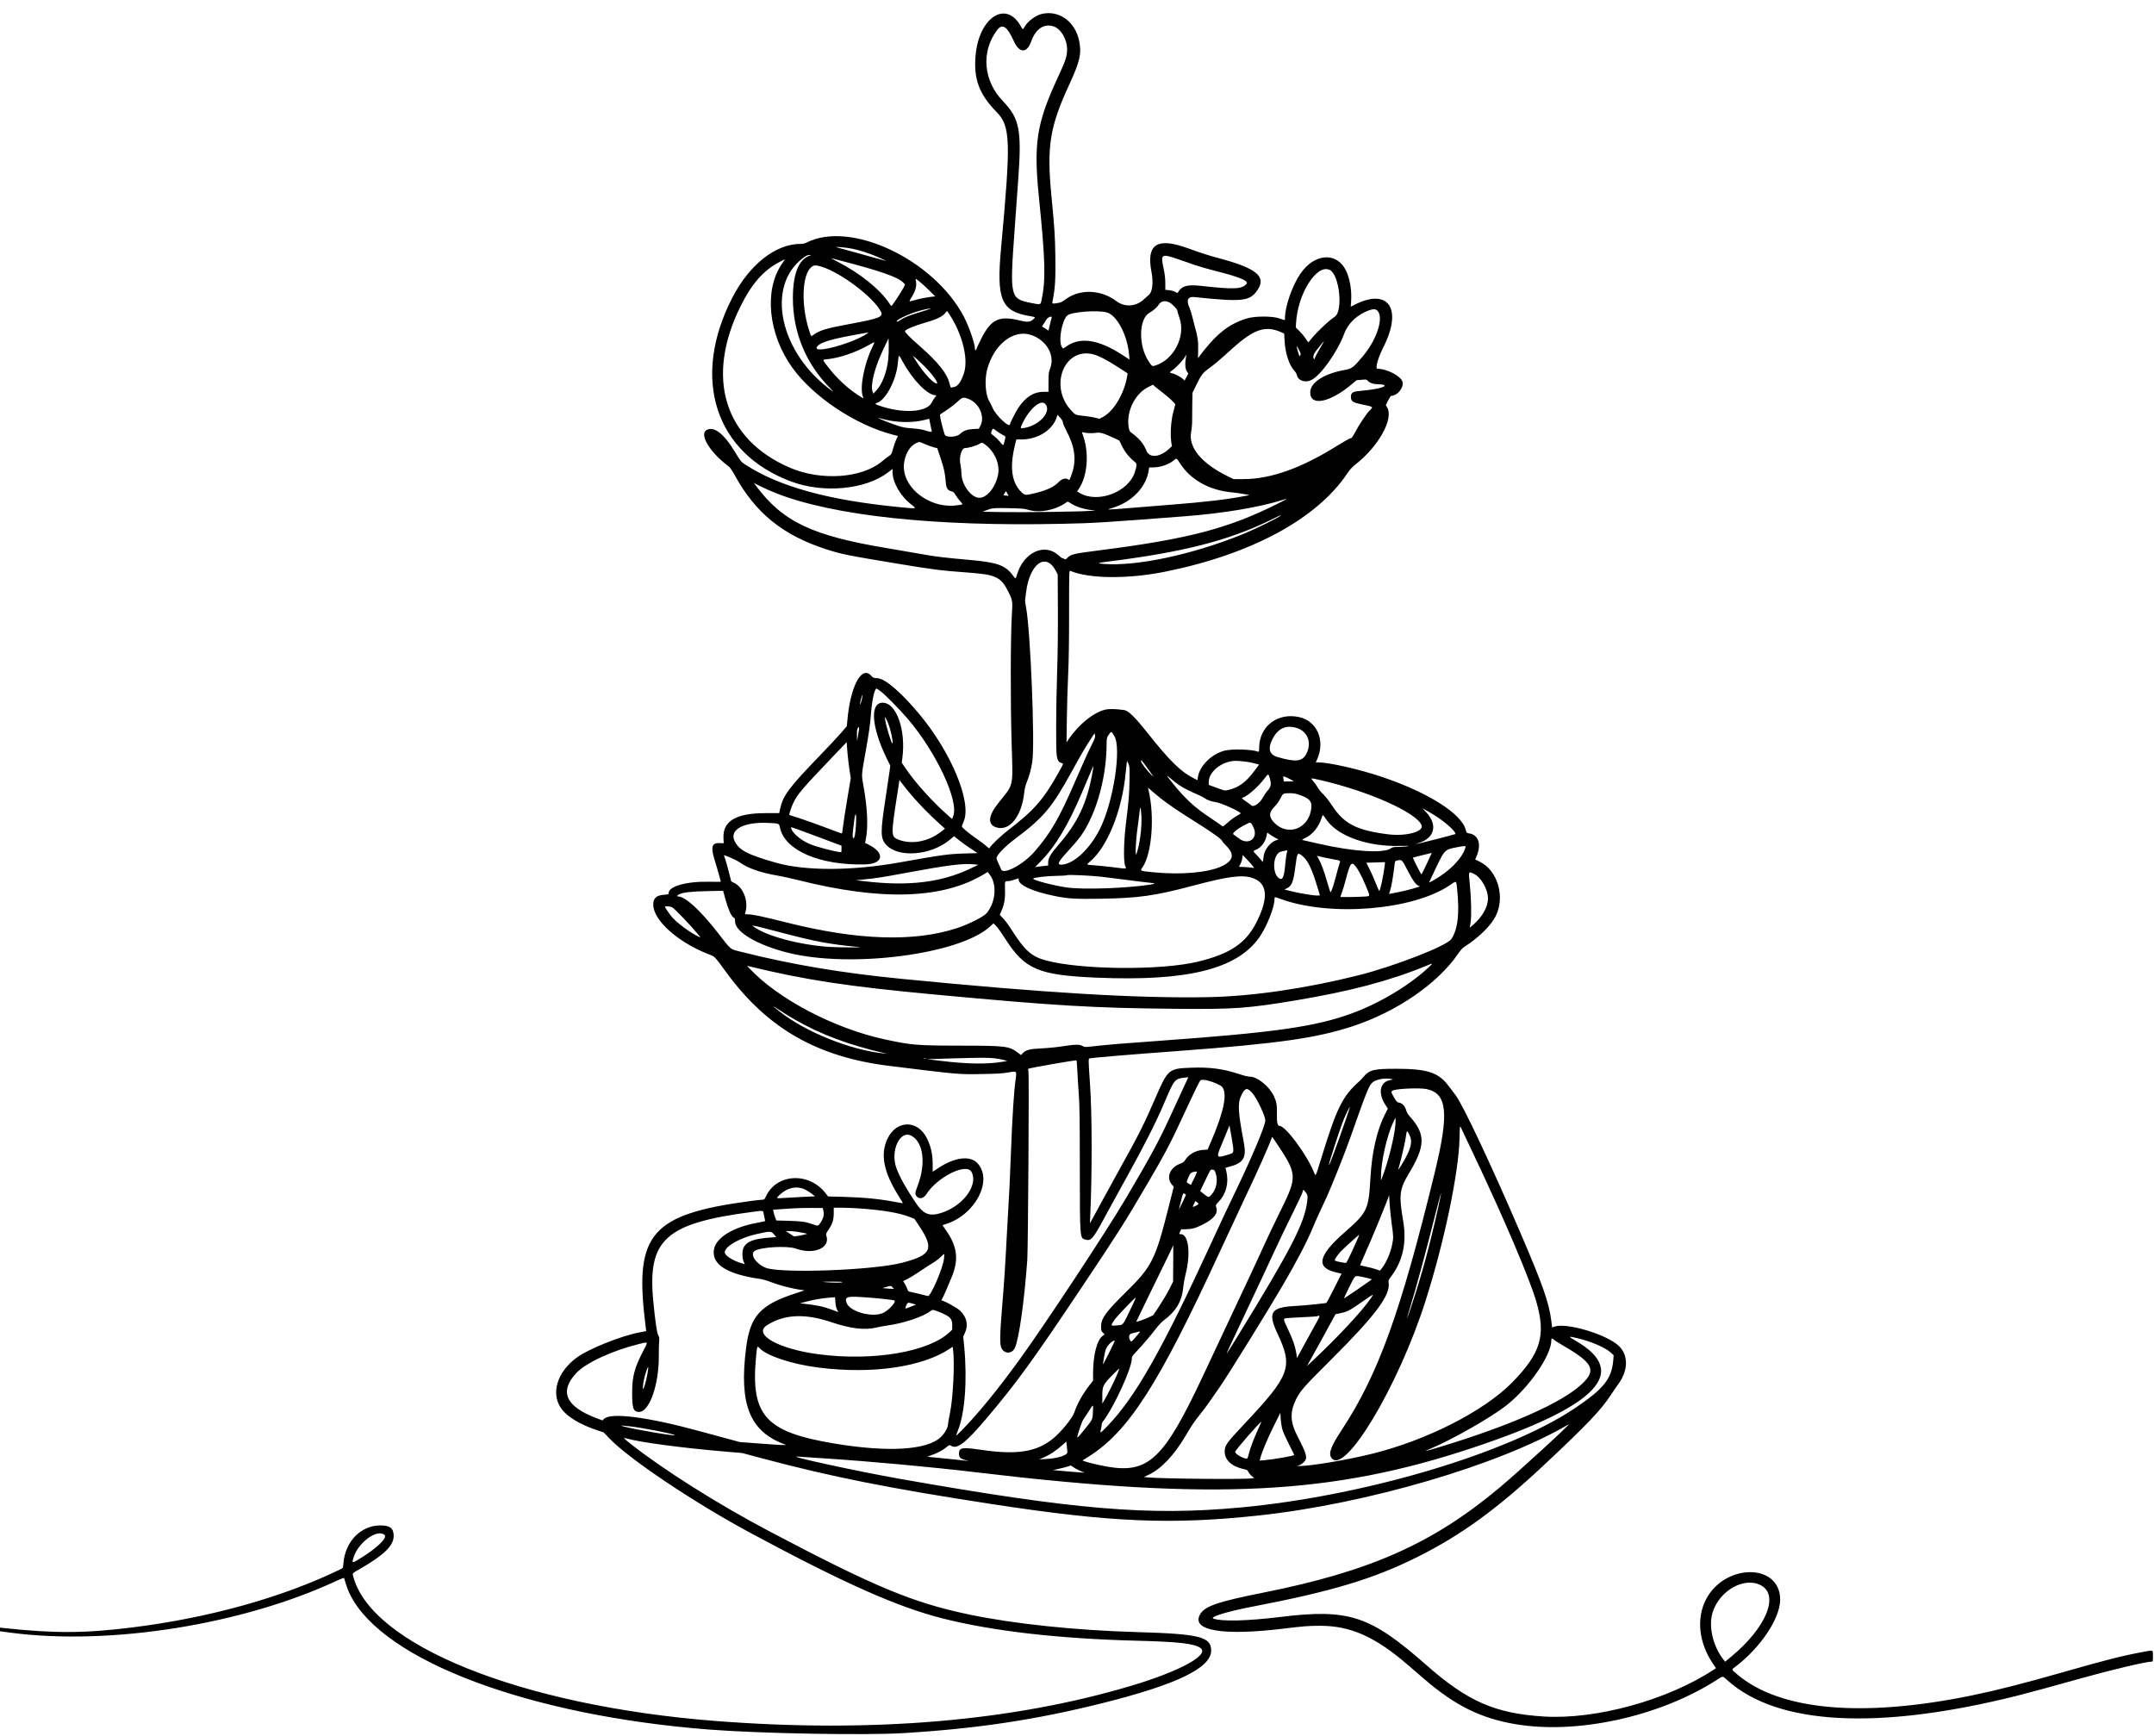 <?xml version="1.0" encoding="UTF-8"?>
<!DOCTYPE svg PUBLIC '-//W3C//DTD SVG 1.0//EN'
          'http://www.w3.org/TR/2001/REC-SVG-20010904/DTD/svg10.dtd'>
<svg height="322.5" preserveAspectRatio="xMidYMid meet" version="1.0" viewBox="0.0 48.4 400.2 322.5" width="400.2" xmlns="http://www.w3.org/2000/svg" xmlns:xlink="http://www.w3.org/1999/xlink" zoomAndPan="magnify"
><g id="change1_1"
  ><path d="M193.636 50.969 C 192.444 51.224,190.909 52.362,190.345 53.409 C 190.054 53.950,190.030 53.944,189.616 53.210 C 186.885 48.371,181.878 51.652,181.259 58.686 C 180.871 63.093,181.901 65.872,185.157 69.210 C 187.749 71.867,187.835 74.492,185.990 94.514 C 185.109 104.071,186.016 106.226,191.293 107.128 C 192.452 107.326,192.442 107.317,191.956 107.745 C 191.362 108.266,190.878 108.300,189.355 107.925 C 185.587 106.997,184.082 107.748,182.235 111.476 C 181.760 112.435,181.371 113.279,181.371 113.353 C 181.371 113.426,181.320 113.486,181.257 113.486 C 181.194 113.486,181.143 113.370,181.142 113.229 C 181.139 112.267,180.015 109.006,179.068 107.214 C 173.443 96.569,158.014 89.310,149.856 93.472 C 149.544 93.631,149.167 93.714,148.757 93.714 C 144.074 93.714,139.178 97.595,135.998 103.829 C 128.384 118.751,132.851 132.596,146.977 137.865 C 153.003 140.113,160.801 139.380,165.000 136.172 L 165.829 135.539 165.829 136.049 C 165.829 138.052,167.304 140.613,169.357 142.175 C 170.387 142.959,170.412 142.954,167.110 142.630 C 153.794 141.326,144.706 138.806,138.389 134.668 C 137.672 134.198,137.583 134.086,136.560 132.382 C 134.552 129.033,132.692 127.573,131.331 128.277 C 129.817 129.060,131.864 132.454,135.464 135.128 C 135.640 135.260,136.122 135.984,136.537 136.741 C 140.354 143.712,145.448 147.841,153.429 150.434 C 156.264 151.356,157.257 151.558,166.400 153.075 C 173.615 154.272,174.604 154.397,180.057 154.802 C 185.048 155.173,185.983 155.628,187.344 158.351 C 188.135 159.934,188.159 160.089,188.000 162.613 C 187.751 166.551,187.722 178.433,187.943 186.037 C 188.203 195.027,188.446 193.885,185.475 197.623 C 183.545 200.051,183.447 201.671,185.201 202.158 C 187.619 202.829,189.812 200.060,190.289 195.731 C 190.382 194.885,190.523 194.313,190.810 193.614 C 191.261 192.515,191.577 191.334,191.792 189.943 C 192.309 186.611,191.456 165.508,190.633 161.254 C 190.517 160.654,190.440 160.037,190.462 159.882 C 190.484 159.727,190.560 159.111,190.632 158.514 C 191.272 153.158,194.306 150.929,196.155 154.457 L 196.514 155.143 196.549 161.600 C 196.572 165.861,196.521 169.930,196.401 173.564 C 196.200 179.625,196.165 187.649,196.334 188.780 C 196.466 189.661,196.685 190.019,197.172 190.152 C 197.634 190.278,197.660 190.183,196.675 191.949 C 193.876 196.964,192.151 198.932,187.247 202.705 C 185.961 203.694,184.184 205.388,183.914 205.882 C 183.799 206.094,183.759 206.078,183.239 205.596 C 182.935 205.316,182.134 204.707,181.460 204.245 C 179.930 203.195,178.679 202.145,178.706 201.933 C 178.717 201.844,178.871 201.437,179.049 201.029 C 180.587 197.487,176.757 188.224,170.802 181.086 C 167.441 177.056,164.463 174.497,163.044 174.417 C 162.282 174.374,162.206 174.346,161.886 173.978 C 160.097 171.923,157.973 175.918,157.422 182.373 L 157.342 183.318 156.293 184.545 C 155.716 185.219,153.853 187.211,152.153 188.971 C 146.611 194.709,145.472 196.237,144.959 198.622 L 144.773 199.486 142.187 199.488 C 136.763 199.493,134.292 200.949,134.416 204.066 L 134.457 205.086 133.703 205.048 C 132.243 204.976,132.011 205.801,132.797 208.276 C 133.047 209.062,133.403 210.273,133.589 210.967 L 133.927 212.229 133.449 212.249 C 133.186 212.261,132.431 212.256,131.771 212.239 C 127.621 212.130,124.229 213.072,124.229 214.332 C 124.229 214.582,124.177 214.602,123.400 214.652 C 121.955 214.746,121.373 215.272,121.372 216.484 C 121.370 219.368,125.865 223.423,131.543 225.659 C 132.901 226.194,132.630 225.919,135.063 229.231 C 142.605 239.500,151.897 244.809,165.203 246.449 C 178.278 248.062,178.010 248.038,182.380 247.965 C 185.311 247.915,186.249 247.860,187.311 247.672 C 188.943 247.383,188.928 247.368,188.688 249.029 C 188.382 251.147,188.084 255.821,187.829 262.514 C 187.646 267.306,187.468 271.120,187.370 272.343 C 187.337 272.751,187.208 275.066,187.083 277.486 C 186.759 283.763,186.551 286.931,186.167 291.486 C 185.809 295.715,185.748 297.751,185.954 298.567 C 186.307 299.971,187.995 300.134,188.574 298.819 C 189.342 297.071,190.308 290.190,190.863 282.514 C 191.010 280.478,191.214 248.243,191.084 247.534 C 191.033 247.256,191.006 247.014,191.024 246.996 C 191.163 246.854,199.848 245.335,199.996 245.426 C 200.042 245.455,200.117 246.316,200.161 247.339 C 200.206 248.363,200.326 250.306,200.429 251.657 C 200.583 253.684,200.618 256.115,200.626 265.543 C 200.638 278.608,200.625 278.443,201.650 278.726 C 202.769 279.035,203.052 278.683,205.773 273.600 C 206.328 272.563,207.940 269.631,209.356 267.086 C 212.491 261.448,214.803 256.887,216.222 253.543 C 218.193 248.897,218.230 248.850,220.136 248.631 L 220.786 248.557 219.551 251.221 C 218.871 252.687,217.891 254.811,217.372 255.943 C 215.310 260.442,213.716 263.383,209.166 271.086 C 205.435 277.403,194.098 294.587,189.335 301.143 C 185.328 306.659,181.660 311.145,178.708 314.139 C 177.494 315.370,177.496 315.369,177.936 314.301 C 179.273 311.061,179.742 304.875,179.135 298.514 L 178.966 296.743 179.280 296.057 C 179.957 294.583,179.607 293.061,178.324 291.888 C 177.727 291.343,175.389 290.057,174.994 290.057 C 174.878 290.057,174.897 289.962,175.068 289.686 C 175.277 289.347,176.191 287.256,176.879 285.543 C 178.142 282.397,177.844 280.010,175.827 277.096 L 175.095 276.039 175.747 275.834 C 181.191 274.126,184.521 267.762,181.641 264.568 C 180.281 263.059,177.431 263.390,174.364 265.412 L 173.288 266.121 173.284 264.632 C 173.279 262.857,172.965 261.451,172.237 259.946 C 170.551 256.464,166.610 256.453,164.919 259.924 C 163.496 262.844,164.151 266.196,167.033 270.741 C 167.443 271.388,167.761 271.935,167.739 271.956 C 167.718 271.978,167.060 271.872,166.279 271.720 C 163.462 271.175,160.472 270.886,156.556 270.780 L 153.855 270.707 153.375 270.092 C 150.268 266.114,144.271 266.452,142.295 270.717 C 142.043 271.261,141.984 271.314,141.640 271.314 C 141.432 271.314,140.296 271.444,139.116 271.604 C 121.127 274.030,117.923 277.682,119.808 293.607 L 120.059 295.729 118.778 295.975 C 115.283 296.647,109.267 299.072,107.107 300.679 C 103.492 303.368,102.303 307.342,104.283 310.116 C 105.385 311.661,107.766 313.095,111.029 314.177 L 112.171 314.556 113.197 315.637 C 116.826 319.457,128.979 327.608,139.429 333.228 C 156.723 342.529,166.615 346.937,175.009 349.084 C 184.307 351.462,196.703 352.891,211.200 353.257 C 218.965 353.453,221.777 353.768,222.999 354.576 C 224.883 355.823,219.342 358.882,210.286 361.595 C 188.197 368.213,162.041 370.434,132.914 368.166 C 96.749 365.349,68.544 353.978,65.557 341.011 C 65.490 340.723,65.559 340.666,66.829 339.938 C 71.342 337.355,73.143 335.603,73.143 333.793 C 73.143 332.354,72.466 331.826,70.629 331.834 C 67.032 331.849,64.117 334.850,63.808 338.855 C 63.740 339.739,63.737 339.745,63.327 339.946 C 52.618 345.172,38.899 349.011,24.571 350.790 C 15.718 351.889,10.175 351.914,0.657 350.895 L -0.000 350.825 -0.000 351.163 L -0.000 351.501 1.914 351.755 C 20.394 354.212,45.137 350.267,62.662 342.069 C 63.486 341.684,63.909 341.539,63.937 341.632 C 64.452 343.366,64.673 343.963,65.131 344.857 C 71.383 357.060,98.461 367.182,131.771 369.766 C 141.241 370.501,160.700 370.856,167.829 370.424 C 181.532 369.595,192.371 367.965,204.752 364.873 C 218.639 361.404,225.029 358.318,225.029 355.080 C 225.029 352.527,222.854 351.987,211.257 351.656 C 199.834 351.330,188.385 350.131,180.057 348.387 C 169.567 346.190,162.509 343.250,142.914 332.912 C 133.324 327.852,123.183 321.451,117.071 316.599 C 115.802 315.591,115.713 315.475,116.350 315.661 C 118.811 316.381,126.640 317.427,134.629 318.104 L 137.886 318.380 141.600 319.372 C 154.433 322.797,165.294 324.959,184.343 327.879 C 206.365 331.255,217.527 331.733,233.771 329.997 C 253.932 327.843,278.625 320.592,291.405 313.074 C 292.289 312.554,282.187 321.819,278.604 324.814 C 266.152 335.225,254.592 340.358,234.629 344.340 C 226.048 346.051,223.737 346.866,222.907 348.471 C 221.396 351.394,227.256 352.363,238.343 351.026 C 242.272 350.552,243.085 350.488,245.200 350.483 C 250.926 350.471,255.477 352.497,261.612 357.787 C 262.404 358.470,263.707 359.594,264.509 360.286 C 270.358 365.331,275.164 367.706,281.714 368.788 C 293.100 370.668,308.147 367.377,318.735 360.691 C 320.262 359.726,319.960 359.729,321.010 360.666 C 330.326 368.969,348.963 369.941,374.800 363.470 C 376.981 362.924,380.797 361.885,386.514 360.281 C 392.169 358.695,398.697 357.146,399.743 357.144 C 399.990 357.143,400.000 357.105,400.000 356.114 C 400.000 354.895,400.199 354.968,397.979 355.377 C 394.331 356.048,391.383 356.797,383.351 359.090 C 375.916 361.212,370.901 362.491,366.328 363.430 C 345.983 367.609,330.697 366.235,322.771 359.517 C 321.681 358.593,321.699 358.638,322.257 358.221 C 327.031 354.652,330.743 349.137,330.743 345.610 C 330.743 338.779,320.356 338.837,316.912 345.687 C 315.159 349.173,315.649 353.644,318.200 357.437 L 318.820 358.359 318.410 358.630 C 309.851 364.281,296.504 367.955,286.780 367.336 C 277.745 366.762,272.682 364.538,264.981 357.759 C 254.519 348.550,250.619 347.274,237.771 348.853 C 231.756 349.592,226.951 349.707,225.439 349.148 C 224.650 348.856,228.052 347.816,232.743 346.916 C 247.571 344.069,255.234 341.757,263.429 337.657 C 271.528 333.606,278.203 328.742,287.030 320.459 C 294.981 312.999,297.424 310.430,299.320 307.543 C 299.753 306.883,300.336 306.034,300.616 305.657 C 302.524 303.080,302.595 300.262,300.793 298.508 C 298.577 296.349,291.056 294.090,288.787 294.901 L 288.374 295.048 288.237 293.922 C 287.825 290.518,286.682 287.244,282.537 277.592 C 277.096 264.921,271.817 253.707,270.432 251.878 C 270.078 251.411,269.487 250.630,269.119 250.144 C 267.238 247.657,265.164 246.985,259.371 246.986 C 255.231 246.986,254.456 247.176,253.353 248.462 C 253.080 248.781,252.703 249.178,252.514 249.345 C 249.427 252.083,248.348 254.271,245.485 263.600 C 244.382 267.194,244.461 267.045,244.120 266.201 C 242.794 262.915,238.844 257.600,237.729 257.600 C 237.349 257.600,237.206 256.925,237.244 255.314 C 237.281 253.733,237.172 253.110,236.676 252.057 C 235.830 250.261,233.616 248.457,232.255 248.457 C 231.903 248.457,231.129 248.271,230.162 247.954 C 227.190 246.979,224.829 246.666,221.357 246.788 C 217.131 246.935,217.001 247.044,214.697 252.343 C 212.422 257.577,211.716 258.976,207.660 266.286 C 206.736 267.951,205.437 270.317,204.773 271.543 C 204.109 272.769,203.325 274.209,203.032 274.743 L 202.498 275.714 202.562 274.286 C 202.922 266.300,202.904 255.480,202.523 249.943 C 202.217 245.500,202.207 245.092,202.408 245.060 C 203.618 244.869,209.169 244.407,219.257 243.656 C 237.530 242.297,244.680 241.274,251.371 239.066 C 259.545 236.368,267.163 231.120,270.911 225.607 C 271.353 224.956,271.736 224.535,272.088 224.312 C 274.708 222.650,276.984 220.420,277.884 218.632 C 279.691 215.044,278.272 210.163,274.944 208.518 L 274.080 208.091 274.295 207.606 C 275.292 205.352,274.735 203.516,272.974 203.252 C 272.497 203.180,272.474 203.157,272.346 202.646 C 271.587 199.600,265.403 195.677,256.743 192.747 C 252.694 191.376,246.975 190.067,245.006 190.059 L 244.470 190.057 244.733 189.457 C 246.255 185.986,244.719 182.388,241.397 181.647 C 237.363 180.747,233.960 183.354,233.946 187.355 C 233.943 188.031,233.917 188.129,233.757 188.067 C 232.600 187.624,228.933 187.515,227.497 187.883 C 225.093 188.498,222.842 190.751,222.557 192.830 L 222.485 193.359 221.728 192.976 C 219.363 191.777,217.303 189.749,213.199 184.579 C 210.799 181.555,209.644 180.433,208.819 180.324 C 207.354 180.130,206.204 180.093,205.543 180.217 C 203.378 180.623,200.506 182.885,198.595 185.691 L 198.151 186.343 198.215 181.886 C 198.250 179.434,198.358 175.757,198.456 173.714 C 198.579 171.142,198.632 167.597,198.631 162.188 C 198.629 154.797,198.640 154.380,198.829 154.460 C 202.349 155.953,209.541 156.020,216.457 154.627 C 232.473 151.400,244.661 144.823,250.328 136.351 C 250.806 135.636,251.212 135.198,251.900 134.654 C 256.181 131.269,258.971 126.210,257.723 124.097 L 257.476 123.680 257.906 122.811 C 258.142 122.334,258.405 121.943,258.489 121.943 C 259.632 121.943,260.865 120.406,260.578 119.340 C 260.293 118.279,257.670 116.914,255.915 116.914 C 255.453 116.914,256.007 114.909,257.020 112.914 C 260.632 105.804,257.996 101.850,251.737 104.990 L 250.960 105.380 251.036 104.261 C 251.168 102.322,250.769 100.038,250.049 98.613 C 248.313 95.173,244.227 95.467,241.633 99.221 C 240.098 101.440,238.744 105.327,238.743 107.514 C 238.743 107.960,238.830 107.955,237.745 107.573 C 236.417 107.105,233.149 107.107,231.625 107.577 C 228.183 108.639,225.850 110.538,222.586 114.934 C 222.578 114.944,222.588 114.264,222.609 113.422 C 222.649 111.796,222.536 110.993,222.008 109.143 C 221.856 108.609,221.628 107.723,221.503 107.176 C 221.377 106.629,221.135 105.870,220.965 105.491 C 220.369 104.163,220.704 103.471,221.886 103.595 C 230.829 104.531,232.195 104.385,233.603 102.338 C 235.363 99.781,233.497 98.241,226.343 96.345 C 224.627 95.890,223.151 95.413,220.686 94.519 C 214.959 92.440,212.938 93.767,213.943 98.947 C 214.316 100.866,214.111 102.658,213.459 103.178 C 213.326 103.285,212.872 103.689,212.452 104.076 C 211.020 105.395,208.937 105.507,207.408 104.348 C 204.557 102.185,200.572 102.054,197.954 104.035 C 197.386 104.465,197.078 104.613,196.582 104.694 C 195.399 104.888,195.434 104.909,195.607 104.083 C 196.027 102.077,196.141 100.153,196.079 96.114 C 196.018 92.183,195.940 90.964,195.348 84.800 C 194.459 75.536,195.033 71.973,198.686 64.057 C 200.638 59.828,200.976 58.335,200.507 56.024 C 199.779 52.444,196.844 50.284,193.636 50.969 M195.679 53.277 C 197.147 53.717,198.368 55.874,198.255 57.829 C 198.182 59.083,197.971 59.683,196.403 63.086 C 192.596 71.346,192.017 75.090,193.018 84.971 C 194.240 97.026,194.322 100.429,193.482 104.314 C 193.327 105.034,193.287 105.041,191.512 104.679 C 187.657 103.894,187.601 103.644,188.509 91.086 C 188.797 87.094,189.114 82.697,189.212 81.314 C 189.836 72.559,189.389 70.353,186.347 67.201 C 182.684 63.403,182.239 57.984,185.263 53.979 C 186.223 52.708,187.124 53.299,188.340 56.000 C 189.384 58.318,190.781 58.364,191.585 56.107 C 192.409 53.795,193.920 52.750,195.679 53.277 M157.371 94.452 C 158.682 94.629,160.012 94.982,161.759 95.616 C 162.769 95.982,165.066 97.013,164.527 96.857 C 163.973 96.698,156.441 94.619,155.886 94.472 L 155.257 94.306 155.714 94.298 C 155.966 94.294,156.711 94.363,157.371 94.452 M150.514 95.878 C 148.426 96.513,147.314 99.258,147.314 103.777 C 147.314 110.139,149.702 115.937,154.196 120.488 C 154.681 120.979,154.912 121.263,154.710 121.120 C 144.869 114.122,142.116 101.552,149.270 96.285 C 149.811 95.887,150.062 95.774,150.384 95.781 C 150.755 95.790,150.769 95.801,150.514 95.878 M218.971 96.592 C 219.883 96.906,221.271 97.386,222.057 97.659 C 222.843 97.932,224.530 98.417,225.806 98.737 C 230.343 99.875,232.085 100.607,231.583 101.162 C 230.699 102.139,229.277 102.202,223.257 101.528 C 220.522 101.221,219.553 101.504,218.790 102.834 C 218.779 102.853,218.549 102.752,218.278 102.611 C 218.003 102.468,217.504 102.334,217.150 102.308 L 216.514 102.262 216.505 100.988 C 216.498 100.066,216.412 99.324,216.191 98.299 C 215.603 95.575,215.753 95.483,218.971 96.592 M156.286 96.856 C 163.530 98.731,166.857 99.901,167.827 100.912 L 168.152 101.251 167.933 101.739 C 167.673 102.320,165.744 105.258,165.626 105.255 C 165.580 105.254,165.382 105.010,165.186 104.712 C 163.497 102.156,159.768 99.157,155.657 97.050 C 154.871 96.647,154.331 96.345,154.457 96.380 C 154.583 96.414,155.406 96.628,156.286 96.856 M145.788 96.657 C 145.759 96.704,145.497 97.096,145.208 97.527 C 141.932 102.402,142.762 110.497,147.170 116.662 C 151.091 122.148,158.999 127.409,166.014 129.200 L 166.828 129.408 166.503 130.104 C 166.325 130.487,166.060 131.251,165.914 131.802 C 165.657 132.773,165.631 132.815,165.082 133.193 C 164.770 133.407,164.231 133.821,163.886 134.113 C 160.157 137.260,152.570 137.795,146.794 135.317 C 134.525 130.052,131.007 118.543,137.608 105.267 C 139.643 101.175,141.799 98.697,144.652 97.173 C 145.841 96.538,145.872 96.524,145.788 96.657 M152.645 97.955 C 156.257 99.063,162.314 103.653,163.668 106.307 C 164.164 107.278,163.347 107.597,157.712 108.630 C 153.498 109.402,152.255 109.782,151.066 110.662 C 150.671 110.953,150.726 111.024,150.289 109.657 C 148.822 105.062,149.017 99.538,150.697 98.062 C 151.178 97.640,151.553 97.619,152.645 97.955 M247.094 98.576 C 248.870 99.494,249.567 106.207,247.994 107.247 C 246.777 108.053,244.486 110.248,243.341 111.706 C 243.199 111.887,243.065 112.014,243.045 111.989 C 243.024 111.964,242.800 111.634,242.547 111.257 C 242.293 110.880,241.788 110.275,241.422 109.913 L 240.758 109.256 240.787 108.599 C 241.033 103.057,244.648 97.311,247.094 98.576 M172.617 102.337 L 173.771 103.473 173.371 103.510 C 172.459 103.593,170.852 103.900,169.946 104.163 C 168.766 104.507,168.802 104.547,169.410 103.561 C 170.196 102.285,170.398 101.323,170.095 100.296 C 170.000 99.976,171.228 100.969,172.617 102.337 M217.200 104.557 C 217.722 104.796,218.743 105.836,218.743 106.128 C 218.743 106.235,218.929 106.867,219.157 107.533 C 220.298 110.866,218.138 115.158,214.754 116.282 C 214.050 116.516,214.052 116.517,213.367 115.467 C 211.478 112.575,211.585 107.629,213.559 106.515 C 214.307 106.093,214.998 105.484,215.320 104.961 C 215.690 104.363,216.429 104.204,217.200 104.557 M172.905 105.761 C 172.879 105.787,171.995 106.071,170.942 106.392 C 168.820 107.038,168.011 107.365,167.233 107.890 C 166.901 108.114,166.671 108.203,166.602 108.133 C 166.395 107.926,168.464 106.891,170.172 106.347 C 171.353 105.970,173.064 105.604,172.905 105.761 M255.664 105.947 C 257.278 106.810,256.039 111.213,253.242 114.557 C 251.532 116.602,251.144 116.911,250.043 117.099 C 246.055 117.781,243.429 119.455,243.429 121.315 C 243.429 123.953,247.098 123.218,251.187 119.762 L 252.030 119.049 252.954 118.968 C 253.863 118.888,253.884 118.892,254.175 119.203 C 254.497 119.549,255.114 119.764,255.829 119.781 C 258.442 119.842,257.289 120.527,253.943 120.901 C 253.346 120.968,252.555 121.054,252.185 121.093 C 251.266 121.189,250.945 121.502,250.994 122.254 C 251.041 122.982,251.391 123.207,252.992 123.535 C 255.209 123.989,255.188 123.973,254.504 124.634 C 253.923 125.195,252.557 127.235,251.771 128.714 C 251.291 129.620,251.131 129.829,250.922 129.829 C 250.780 129.829,249.689 130.440,248.497 131.187 C 241.827 135.368,236.150 137.400,231.086 137.421 L 229.200 137.429 228.091 136.886 C 223.234 134.508,220.758 131.510,221.305 128.669 C 221.429 128.023,221.500 127.147,221.493 126.357 C 221.486 125.658,221.498 124.254,221.519 123.237 L 221.558 121.389 222.160 120.152 C 223.184 118.046,223.431 117.708,224.543 116.900 C 225.726 116.041,226.553 115.341,228.857 113.253 C 232.935 109.556,235.077 108.822,238.010 110.115 L 238.592 110.371 238.665 111.729 C 238.787 114.015,239.526 116.278,240.482 117.289 C 240.706 117.526,240.922 117.890,240.960 118.096 C 241.150 119.109,242.455 119.571,243.600 119.031 C 245.373 118.196,248.479 113.822,249.770 110.343 C 250.379 108.701,251.767 107.254,253.556 106.395 C 254.588 105.900,255.296 105.750,255.664 105.947 M176.376 106.786 C 178.715 110.310,179.897 114.834,179.169 117.477 C 178.741 119.027,178.005 120.171,177.369 120.273 C 177.130 120.311,176.861 120.370,176.772 120.405 C 176.653 120.450,176.572 120.296,176.464 119.816 C 176.027 117.863,174.354 115.741,170.800 112.630 C 168.986 111.043,168.078 110.114,168.142 109.910 C 168.231 109.627,169.940 108.907,171.714 108.405 C 173.886 107.792,175.046 107.256,175.569 106.625 C 175.775 106.378,175.948 106.175,175.955 106.173 C 175.962 106.172,176.151 106.448,176.376 106.786 M205.657 106.456 C 207.515 106.971,209.458 110.659,209.771 114.261 L 209.853 115.209 208.555 114.363 C 204.034 111.417,200.571 110.928,197.979 112.870 C 197.504 113.227,197.449 113.217,197.221 112.739 C 196.644 111.530,197.325 107.898,198.293 107.022 C 199.037 106.349,203.917 105.974,205.657 106.456 M195.375 107.514 C 195.307 107.687,195.160 108.273,194.873 109.515 L 194.800 109.829 194.286 109.487 C 194.003 109.298,193.720 109.125,193.657 109.102 C 193.594 109.079,193.657 108.912,193.797 108.730 C 193.937 108.549,194.190 108.156,194.358 107.857 C 194.683 107.282,195.585 106.978,195.375 107.514 M161.181 110.340 C 158.621 112.134,151.269 114.174,151.734 112.962 C 152.030 112.189,153.832 111.554,157.874 110.798 C 161.585 110.104,161.502 110.116,161.181 110.340 M191.575 110.639 C 194.435 111.602,196.037 114.377,195.132 116.800 C 194.833 117.600,194.811 117.775,194.806 119.430 L 194.800 121.202 193.886 121.201 C 192.064 121.199,190.530 122.176,189.193 124.189 C 188.748 124.860,187.657 126.992,187.657 127.191 C 187.657 128.089,185.012 125.610,184.390 124.129 C 184.214 123.712,183.956 123.191,183.815 122.971 C 183.084 121.829,182.892 118.973,183.415 117.029 C 184.664 112.386,188.301 109.538,191.575 110.639 M165.033 115.107 C 164.791 117.482,163.912 119.790,162.800 120.971 L 162.262 121.543 162.148 121.257 C 161.645 119.995,162.472 116.725,164.213 113.093 L 165.086 111.272 165.122 112.579 C 165.141 113.298,165.102 114.435,165.033 115.107 M245.201 113.201 C 244.742 113.988,244.332 114.769,244.290 114.938 C 244.229 115.179,244.190 115.210,244.108 115.080 C 243.921 114.785,243.993 114.349,244.306 113.884 C 244.608 113.433,245.945 111.771,246.005 111.771 C 246.022 111.771,245.660 112.415,245.201 113.201 M162.004 113.047 C 160.503 116.215,159.697 120.549,160.323 122.086 C 160.494 122.504,160.467 122.496,159.389 121.791 C 157.360 120.465,155.323 118.538,153.742 116.450 C 152.743 115.131,152.748 115.244,153.686 115.147 C 156.033 114.905,158.970 113.898,161.486 112.474 C 162.669 111.804,162.619 111.748,162.004 113.047 M241.368 113.460 C 241.672 114.073,241.702 114.209,241.582 114.429 C 241.450 114.671,241.431 114.649,241.250 114.057 C 240.787 112.546,240.823 112.363,241.368 113.460 M203.126 114.236 C 204.127 114.491,205.729 115.321,207.752 116.634 L 209.504 117.771 209.439 118.182 C 208.920 121.464,206.943 124.821,204.906 125.879 L 204.269 126.209 203.522 126.022 C 203.111 125.919,202.267 125.778,201.645 125.710 C 199.730 125.499,199.859 125.549,199.052 124.694 C 194.830 120.218,197.699 112.855,203.126 114.236 M220.338 114.857 C 220.134 115.914,220.203 116.959,220.507 117.406 L 220.785 117.816 220.436 118.460 L 220.088 119.103 219.787 118.816 C 219.395 118.443,218.274 117.858,217.769 117.763 C 217.253 117.667,217.268 117.568,217.859 117.161 C 218.495 116.724,219.881 115.255,220.166 114.717 C 220.443 114.195,220.463 114.211,220.338 114.857 M167.713 115.600 C 169.584 119.011,172.335 121.829,173.797 121.829 C 174.005 121.829,173.978 121.948,173.702 122.241 C 173.570 122.382,173.297 122.822,173.096 123.220 C 172.171 125.045,167.648 125.287,163.286 123.745 C 162.521 123.474,162.489 123.411,163.024 123.217 C 164.588 122.652,166.474 119.069,166.793 116.057 C 167.000 114.103,166.915 114.145,167.713 115.600 M171.674 116.372 C 173.148 117.824,174.473 119.657,174.049 119.657 C 173.386 119.657,171.602 117.712,170.170 115.426 L 169.569 114.467 170.143 114.948 C 170.460 115.213,171.148 115.853,171.674 116.372 M216.000 121.342 C 216.660 121.847,217.464 122.539,217.787 122.881 L 218.374 123.502 217.971 125.036 C 217.542 126.669,217.394 129.191,217.639 130.710 L 217.734 131.305 217.239 131.770 C 215.527 133.375,213.574 133.558,213.010 132.166 C 212.455 130.796,211.692 129.888,210.131 128.743 C 209.879 128.558,209.797 128.372,209.699 127.771 C 209.228 124.866,210.857 121.547,213.363 120.302 L 214.211 119.881 214.506 120.153 C 214.668 120.302,215.340 120.837,216.000 121.342 M179.927 122.518 C 181.915 123.262,183.043 125.780,182.159 127.501 L 181.873 128.057 180.794 128.123 C 179.595 128.197,179.052 128.407,178.295 129.091 C 177.673 129.653,175.737 129.710,175.532 129.171 C 175.309 128.589,174.762 126.461,174.701 125.939 L 174.640 125.422 175.840 124.629 C 176.500 124.193,177.411 123.490,177.863 123.066 C 178.792 122.197,178.954 122.154,179.927 122.518 M194.165 123.422 C 195.488 124.746,193.241 127.399,190.366 127.909 C 189.484 128.065,189.480 128.048,190.086 126.828 C 191.349 124.284,193.354 122.611,194.165 123.422 M197.481 126.897 C 197.483 127.077,197.763 127.745,198.103 128.383 C 199.683 131.353,200.022 133.772,199.203 136.242 C 198.762 137.571,198.688 137.705,198.496 137.513 C 198.137 137.154,197.289 137.340,196.773 137.891 C 195.849 138.876,194.554 139.488,192.176 140.065 C 190.522 140.465,190.382 140.450,189.727 139.795 C 187.967 138.035,187.580 135.288,188.529 131.286 L 188.820 130.057 189.753 130.056 C 192.778 130.054,195.495 128.373,196.301 126.006 L 196.485 125.467 196.980 126.019 C 197.312 126.390,197.477 126.679,197.481 126.897 M164.565 126.393 C 166.898 126.946,169.771 126.955,171.836 126.416 L 172.644 126.205 172.835 127.188 C 172.940 127.729,173.058 128.287,173.097 128.428 C 173.182 128.729,172.931 128.709,171.714 128.320 C 171.300 128.187,170.440 128.062,169.543 128.003 C 167.905 127.897,167.197 127.711,164.657 126.722 C 163.424 126.242,162.710 125.891,163.400 126.103 C 163.510 126.137,164.034 126.268,164.565 126.393 M185.247 128.545 C 185.524 128.756,186.001 129.056,186.306 129.210 C 186.917 129.520,186.891 129.382,186.573 130.629 C 186.415 131.252,186.402 131.249,185.776 130.481 C 185.502 130.144,185.015 129.669,184.696 129.425 C 184.044 128.928,184.051 128.945,184.283 128.388 C 184.469 127.943,184.452 127.940,185.247 128.545 M202.217 128.872 C 202.663 128.909,203.309 128.887,203.653 128.824 C 204.366 128.692,205.011 128.878,206.923 129.769 L 207.961 130.252 208.508 131.376 C 209.032 132.455,209.912 133.516,210.944 134.314 C 211.245 134.547,211.218 134.996,210.832 136.171 C 209.614 139.883,203.891 141.996,200.545 139.969 L 200.119 139.711 200.460 139.198 C 202.039 136.829,202.379 132.688,201.261 129.439 C 200.981 128.626,200.982 128.643,201.217 128.734 C 201.320 128.773,201.770 128.836,202.217 128.872 M171.943 130.956 C 172.509 131.198,173.234 131.459,173.554 131.534 L 174.137 131.672 174.772 133.579 C 175.408 135.491,175.582 136.299,175.721 138.000 C 175.813 139.119,176.039 139.493,176.735 139.679 C 177.140 139.787,177.271 139.898,177.524 140.348 C 177.690 140.645,178.065 141.153,178.357 141.477 C 178.991 142.183,179.034 142.124,177.772 142.292 C 172.407 143.006,167.140 138.576,168.023 134.093 C 168.346 132.452,169.154 131.219,170.229 130.728 C 170.825 130.456,170.755 130.447,171.943 130.956 M183.112 131.057 C 184.856 132.380,185.820 134.702,185.426 136.633 C 184.931 139.060,183.262 141.026,181.815 140.887 C 180.315 140.743,178.629 138.344,178.629 136.354 C 178.629 135.911,178.543 135.160,178.439 134.685 C 178.148 133.363,178.638 131.657,179.309 131.657 C 179.832 131.657,181.370 131.219,181.870 130.927 C 182.490 130.566,182.459 130.562,183.112 131.057 M219.200 134.426 C 221.127 137.501,224.635 139.489,228.821 139.879 C 229.493 139.942,230.521 140.082,231.107 140.191 L 232.171 140.390 231.143 140.588 C 227.884 141.215,223.916 141.680,217.657 142.170 C 215.206 142.362,211.666 142.646,209.792 142.802 C 205.549 143.155,205.380 143.154,206.629 142.790 C 210.260 141.728,212.965 138.935,213.428 135.771 L 213.504 135.257 214.266 135.248 C 215.636 135.232,217.183 134.699,218.072 133.938 C 218.598 133.488,218.617 133.497,219.200 134.426 M144.171 140.032 C 154.867 144.251,173.775 146.269,197.486 145.723 C 203.631 145.581,204.049 145.556,220.000 144.339 C 227.220 143.788,233.944 142.667,238.371 141.277 C 239.415 140.949,239.280 141.044,237.286 142.042 C 228.188 146.594,220.721 148.549,204.514 150.623 C 199.510 151.263,198.996 151.377,198.384 151.989 C 198.016 152.357,197.936 152.392,197.759 152.263 C 197.648 152.181,197.483 152.114,197.394 152.114 C 197.305 152.114,196.955 151.861,196.617 151.552 C 194.062 149.217,190.141 151.068,188.950 155.171 C 188.702 156.025,188.715 156.022,188.221 155.357 C 186.757 153.386,185.320 152.883,179.771 152.402 C 175.730 152.051,173.386 151.766,171.314 151.372 C 170.466 151.211,167.473 150.695,164.663 150.226 C 150.806 147.912,145.405 145.322,140.396 138.587 L 140.068 138.146 141.320 138.774 C 142.008 139.119,143.291 139.685,144.171 140.032 M187.391 140.524 C 187.380 140.530,187.158 140.512,186.896 140.485 L 186.421 140.435 186.654 140.040 L 186.887 139.645 187.149 140.079 C 187.293 140.318,187.402 140.518,187.391 140.524 M198.973 141.944 C 200.069 142.647,201.879 143.173,203.355 143.218 C 203.679 143.227,203.351 143.275,202.629 143.325 C 200.400 143.476,190.319 143.615,186.343 143.549 L 182.571 143.486 183.200 143.235 C 184.314 142.790,184.595 142.762,187.452 142.823 C 189.855 142.873,190.336 142.914,191.029 143.126 C 193.106 143.760,195.950 143.234,198.000 141.835 C 198.424 141.546,198.338 141.536,198.973 141.944 M237.943 144.163 C 237.943 144.396,233.278 146.697,230.686 147.743 C 221.429 151.476,211.153 153.657,205.057 153.182 C 203.735 153.079,203.873 152.995,205.743 152.761 C 219.778 151.008,228.258 148.845,236.057 145.029 C 238.147 144.007,237.943 144.100,237.943 144.163 M163.616 176.842 C 164.426 177.445,167.227 180.291,168.637 181.943 C 173.963 188.185,178.190 197.215,177.104 200.031 L 176.893 200.577 176.475 200.213 C 173.396 197.535,170.163 193.981,168.277 191.200 L 167.541 190.114 167.653 189.257 C 168.335 184.016,166.544 178.971,164.000 178.971 C 161.571 178.971,161.904 183.493,164.765 189.355 L 165.406 190.668 165.264 191.762 C 165.186 192.364,164.872 194.477,164.567 196.457 C 163.547 203.075,163.556 204.154,164.636 205.356 C 166.892 207.865,173.013 207.366,176.526 204.386 L 177.251 203.771 178.144 204.485 C 178.636 204.878,179.617 205.586,180.325 206.057 L 181.613 206.914 179.292 206.983 C 176.184 207.075,174.950 207.243,167.314 208.614 C 158.288 210.235,149.604 210.260,144.114 208.682 C 138.777 207.148,137.338 206.390,136.486 204.667 C 135.458 202.586,138.130 201.108,142.571 201.299 C 144.823 201.397,144.743 201.366,144.922 202.210 C 145.817 206.424,152.327 209.224,160.743 209.012 C 164.097 208.927,164.490 206.926,161.456 205.385 L 160.724 205.014 160.878 204.250 C 161.319 202.064,161.158 198.451,160.447 194.555 C 160.037 192.304,160.022 192.563,160.799 188.229 C 161.460 184.538,161.654 183.162,161.830 180.914 C 162.023 178.444,162.491 176.343,162.848 176.343 C 162.902 176.343,163.248 176.567,163.616 176.842 M160.183 178.052 C 160.115 178.566,159.789 179.529,159.774 179.257 C 159.765 179.070,160.152 177.486,160.207 177.486 C 160.235 177.486,160.224 177.740,160.183 178.052 M164.910 182.543 C 165.409 183.616,166.046 186.514,165.783 186.514 C 165.613 186.514,164.647 183.364,164.478 182.257 C 164.346 181.395,164.390 181.424,164.910 182.543 M159.440 184.914 L 159.224 186.114 159.212 185.025 C 159.203 184.163,159.241 183.878,159.398 183.654 C 159.685 183.246,159.694 183.509,159.440 184.914 M240.734 183.602 C 242.913 184.170,243.798 186.332,242.720 188.457 C 241.977 189.922,240.703 190.059,237.293 189.040 C 235.849 188.609,235.531 187.502,236.368 185.819 C 237.366 183.811,238.780 183.094,240.734 183.602 M207.030 185.145 C 208.408 187.413,206.861 197.436,204.365 202.411 C 202.512 206.105,199.587 208.871,197.343 209.052 C 196.321 209.134,196.522 208.624,198.250 206.743 C 200.646 204.134,201.404 203.077,202.468 200.864 C 204.437 196.765,205.594 191.491,205.599 186.592 C 205.600 185.559,205.659 185.356,206.145 184.715 C 206.482 184.270,206.505 184.281,207.030 185.145 M202.946 186.565 C 202.136 188.179,201.209 190.219,199.749 193.600 C 196.801 200.426,195.216 203.170,192.231 206.613 C 190.095 209.077,186.344 211.053,185.989 209.902 C 185.948 209.767,185.740 209.297,185.528 208.858 C 185.316 208.418,185.143 207.990,185.143 207.906 C 185.143 207.307,186.615 205.753,188.571 204.286 C 193.906 200.287,195.422 198.490,199.095 191.810 C 200.820 188.672,201.700 187.169,202.727 185.602 L 203.363 184.634 203.443 185.024 C 203.511 185.354,203.433 185.594,202.946 186.565 M157.492 188.686 C 157.559 189.409,157.715 190.675,157.839 191.501 L 158.064 193.001 157.435 196.758 C 157.090 198.824,156.732 201.123,156.641 201.867 C 156.550 202.611,156.456 203.240,156.431 203.264 C 156.406 203.289,155.643 203.022,154.736 202.672 C 152.541 201.823,148.991 200.555,147.714 200.165 C 147.149 199.992,146.673 199.841,146.658 199.831 C 146.572 199.771,147.034 198.340,147.360 197.657 C 148.171 195.957,148.953 195.039,154.857 188.862 L 157.314 186.291 157.342 186.831 C 157.357 187.128,157.424 187.963,157.492 188.686 M213.366 191.371 C 214.333 192.688,214.446 192.880,214.003 192.457 C 213.110 191.604,212.000 190.153,212.000 189.839 C 212.000 189.493,211.925 189.409,213.366 191.371 M231.143 189.882 C 231.583 189.918,232.391 190.061,232.939 190.202 L 233.934 190.457 233.129 191.543 C 231.480 193.767,230.180 194.720,228.150 195.195 C 227.571 195.330,227.521 195.321,226.064 194.785 L 224.571 194.237 224.571 193.712 C 224.571 191.603,227.462 189.536,230.057 189.790 C 230.214 189.805,230.703 189.847,231.143 189.882 M209.863 193.027 C 209.835 195.720,209.708 197.340,209.230 201.086 C 208.779 204.616,208.698 208.505,209.059 209.303 C 209.324 209.891,209.491 209.873,206.845 209.543 C 205.563 209.383,203.960 209.219,203.282 209.180 C 201.846 209.096,201.802 209.066,202.400 208.585 C 205.682 205.948,208.492 199.035,209.142 191.999 C 209.214 191.214,209.303 190.391,209.338 190.171 L 209.402 189.771 209.644 190.286 C 209.867 190.761,209.884 190.971,209.863 193.027 M202.976 191.943 C 201.954 197.633,200.226 201.287,196.577 205.475 C 195.208 207.046,194.743 207.854,194.743 208.657 L 194.743 209.224 193.971 209.298 C 193.547 209.339,192.999 209.406,192.754 209.447 L 192.309 209.521 193.220 208.595 C 196.103 205.666,198.440 201.782,201.078 195.543 C 202.993 191.011,203.114 190.733,203.149 190.768 C 203.167 190.786,203.089 191.315,202.976 191.943 M235.945 193.080 C 236.231 194.136,236.138 194.613,235.511 195.310 C 235.230 195.623,234.829 196.208,234.620 196.611 C 234.106 197.603,232.914 198.430,232.521 198.067 C 232.392 197.948,231.910 197.592,231.451 197.277 C 230.752 196.798,230.653 196.693,230.845 196.632 C 231.788 196.333,233.689 194.674,234.880 193.112 C 235.658 192.091,235.678 192.090,235.945 193.080 M219.065 194.272 C 219.813 194.780,221.317 195.549,222.571 196.064 C 223.011 196.245,223.568 196.533,223.808 196.704 C 224.319 197.069,225.042 197.321,226.002 197.471 C 226.997 197.627,230.524 199.240,230.512 199.535 C 230.510 199.571,230.142 199.806,229.694 200.057 C 229.246 200.309,228.505 200.863,228.048 201.289 C 227.582 201.723,227.186 202.012,227.145 201.946 C 227.105 201.881,226.111 201.191,224.936 200.411 C 221.904 198.399,220.232 196.857,217.781 193.809 C 216.594 192.333,216.571 192.249,217.590 193.127 C 218.025 193.501,218.689 194.016,219.065 194.272 M240.054 193.375 L 240.400 193.596 239.471 193.598 L 238.543 193.600 238.471 193.243 C 238.336 192.564,238.352 192.553,239.054 192.864 C 239.414 193.023,239.864 193.253,240.054 193.375 M245.374 193.362 C 254.322 195.429,263.140 199.363,264.119 201.725 C 264.612 202.916,261.270 203.834,257.940 203.424 C 252.155 202.711,249.751 201.501,247.581 198.212 C 246.929 197.225,246.256 196.357,245.849 195.981 C 245.484 195.642,245.042 195.104,244.868 194.784 C 244.694 194.464,244.321 193.938,244.039 193.615 C 243.421 192.909,243.417 192.910,245.374 193.362 M168.496 195.118 C 170.194 197.233,172.462 199.599,174.726 201.614 L 175.567 202.363 174.898 202.896 C 172.569 204.752,169.470 205.361,167.019 204.444 C 165.517 203.882,165.510 203.708,166.683 196.114 C 166.843 195.077,167.005 194.026,167.044 193.778 L 167.113 193.327 167.356 193.664 C 167.490 193.849,168.003 194.503,168.496 195.118 M215.600 196.702 C 216.949 197.763,218.924 199.115,221.250 200.571 C 225.084 202.972,227.086 204.385,227.086 204.693 C 227.086 204.755,227.416 205.139,227.820 205.547 C 229.435 207.178,229.171 208.332,226.945 209.374 C 224.435 210.548,219.312 210.989,214.229 210.468 C 211.705 210.210,211.801 210.256,212.289 209.529 C 214.029 206.932,214.551 200.083,213.383 195.170 L 213.281 194.740 214.040 195.406 C 214.458 195.773,215.160 196.356,215.600 196.702 M241.448 196.099 C 243.455 196.798,243.867 197.365,243.563 199.005 C 242.929 202.429,239.303 203.723,236.876 201.392 C 235.734 200.295,235.689 199.401,236.725 198.365 C 237.203 197.887,237.595 197.351,237.874 196.791 C 238.367 195.806,238.394 195.790,239.600 195.781 C 240.321 195.776,240.711 195.843,241.448 196.099 M212.064 200.000 C 212.181 202.179,211.746 205.488,211.136 207.055 C 210.867 207.747,211.009 204.606,211.358 202.156 C 211.516 201.047,211.681 199.745,211.725 199.263 C 211.837 198.029,211.974 198.327,212.064 200.000 M266.686 199.980 C 268.705 201.268,270.669 203.083,270.369 203.383 C 270.285 203.467,263.177 205.272,263.127 205.222 C 263.103 205.199,263.303 205.114,263.571 205.034 C 266.543 204.146,267.162 201.682,265.000 199.353 L 264.286 198.584 265.086 199.027 C 265.526 199.270,266.246 199.699,266.686 199.980 M159.041 201.520 C 158.948 203.286,158.770 204.232,158.546 204.146 C 158.343 204.068,158.376 203.412,158.710 200.859 C 158.949 199.036,159.150 199.439,159.041 201.520 M246.513 200.804 C 248.696 203.831,254.204 205.751,260.208 205.579 C 261.425 205.544,261.872 205.561,261.600 205.633 C 261.380 205.691,260.651 205.746,259.981 205.755 C 258.923 205.769,258.718 205.804,258.425 206.021 C 257.101 207.000,251.451 206.647,245.086 205.187 C 243.577 204.841,242.220 204.532,242.070 204.501 C 241.836 204.453,241.899 204.396,242.502 204.111 C 243.844 203.477,244.979 202.109,245.512 200.484 C 245.706 199.893,245.780 199.780,245.878 199.919 C 245.945 200.015,246.231 200.413,246.513 200.804 M232.852 202.057 C 233.890 204.091,231.998 205.590,230.172 204.180 C 229.714 203.826,229.256 203.486,229.155 203.425 C 228.867 203.250,229.815 202.455,231.156 201.746 C 232.429 201.074,232.342 201.058,232.852 202.057 M152.114 203.945 C 153.717 204.551,155.324 205.156,155.686 205.289 L 156.343 205.531 156.343 206.137 C 156.343 206.470,156.326 206.743,156.306 206.743 C 155.461 206.743,151.788 205.792,150.447 205.227 C 148.659 204.473,146.971 202.965,146.971 202.123 C 146.971 202.042,148.700 202.655,152.114 203.945 M237.029 204.119 L 237.543 204.379 237.060 204.541 C 236.046 204.881,234.972 206.216,234.806 207.343 C 234.771 207.579,234.715 207.951,234.681 208.171 L 234.618 208.571 234.067 207.914 C 233.764 207.553,233.380 207.132,233.215 206.980 C 232.819 206.615,232.836 206.474,233.294 206.309 C 234.234 205.969,235.079 204.897,235.311 203.748 L 235.443 203.096 235.978 203.477 C 236.273 203.687,236.746 203.975,237.029 204.119 M272.281 205.857 C 271.670 207.897,269.366 210.258,266.305 211.984 C 265.844 212.244,265.487 212.418,265.511 212.371 C 265.535 212.324,265.687 212.003,265.849 211.657 C 268.499 206.009,268.244 206.316,270.686 205.826 C 272.155 205.531,272.378 205.535,272.281 205.857 M239.152 206.600 C 239.025 207.004,238.876 207.966,238.802 208.857 C 238.584 211.494,238.270 212.128,237.503 211.482 C 236.429 210.579,236.495 207.634,237.607 206.828 C 237.848 206.653,238.285 206.534,239.122 206.413 C 239.173 206.406,239.187 206.490,239.152 206.600 M265.104 208.857 C 264.594 209.957,264.139 210.857,264.095 210.857 C 263.992 210.857,262.443 207.801,262.517 207.743 C 262.547 207.720,263.343 207.517,264.286 207.292 C 265.229 207.067,266.007 206.878,266.016 206.870 C 266.025 206.863,265.615 207.757,265.104 208.857 M241.811 207.315 C 242.952 208.141,243.722 209.711,244.853 213.515 C 245.017 214.066,245.182 214.598,245.220 214.698 C 245.335 214.996,242.387 214.603,239.861 213.982 L 238.637 213.681 239.086 213.459 C 240.027 212.994,240.313 212.251,240.691 209.293 C 241.001 206.863,241.055 206.767,241.811 207.315 M135.865 207.819 C 136.500 208.097,137.189 208.450,137.396 208.604 C 138.869 209.700,141.360 210.576,144.457 211.087 C 145.243 211.217,146.903 211.581,148.147 211.895 C 163.884 215.869,175.344 215.476,183.037 210.700 L 183.502 210.411 183.937 210.994 C 185.276 212.786,184.981 216.083,183.303 218.083 C 182.756 218.735,179.978 220.136,177.829 220.843 C 169.860 223.466,159.344 223.124,146.171 219.813 C 141.460 218.628,139.828 218.287,138.873 218.286 C 138.382 218.286,138.377 218.281,138.473 217.971 C 139.105 215.948,138.153 213.337,136.472 212.481 L 135.857 212.168 135.423 210.455 C 135.184 209.513,134.882 208.439,134.751 208.068 C 134.621 207.697,134.514 207.375,134.514 207.354 C 134.514 207.254,134.791 207.350,135.865 207.819 M232.796 209.364 C 233.044 209.715,233.050 209.746,232.851 209.663 C 232.729 209.612,232.081 209.545,231.411 209.514 L 230.193 209.457 230.466 208.944 C 230.616 208.662,230.773 208.171,230.815 207.852 L 230.892 207.272 231.705 208.122 C 232.152 208.589,232.643 209.148,232.796 209.364 M246.171 207.760 C 246.706 207.879,247.529 208.041,248.000 208.120 C 249.065 208.298,249.072 208.305,248.853 208.922 C 248.755 209.201,248.475 210.200,248.231 211.143 C 247.777 212.904,247.345 214.171,247.201 214.171 C 247.156 214.171,246.875 213.310,246.577 212.257 C 246.019 210.286,245.453 208.767,244.956 207.910 L 244.671 207.421 244.936 207.482 C 245.081 207.515,245.637 207.640,246.171 207.760 M261.603 210.292 C 262.533 212.113,263.237 213.016,263.740 213.037 C 264.284 213.059,261.451 213.860,259.543 214.223 C 259.009 214.325,258.460 214.432,258.325 214.461 L 258.078 214.513 258.291 213.811 C 258.537 212.999,258.790 211.575,259.016 209.736 C 259.199 208.246,259.139 208.363,259.784 208.244 C 260.470 208.119,260.524 208.179,261.603 210.292 M257.291 209.057 C 257.044 211.092,256.435 213.945,256.249 213.941 C 256.206 213.940,255.924 213.304,255.621 212.526 C 255.318 211.748,254.794 210.568,254.458 209.902 L 253.846 208.692 255.294 208.657 C 256.091 208.637,256.879 208.610,257.046 208.596 C 257.339 208.572,257.348 208.588,257.291 209.057 M251.701 209.181 C 252.229 209.744,252.984 211.138,253.727 212.916 C 254.628 215.073,254.648 214.900,253.486 214.989 C 252.415 215.071,249.029 215.111,249.029 215.042 C 249.029 215.018,249.162 214.645,249.325 214.214 C 249.488 213.782,249.823 212.659,250.070 211.718 C 250.813 208.893,251.065 208.501,251.701 209.181 M181.079 209.012 L 181.759 209.086 180.279 209.793 C 174.883 212.373,168.778 213.107,160.686 212.149 L 159.029 211.953 160.496 211.810 C 162.605 211.605,164.079 211.378,167.886 210.668 C 176.189 209.120,178.909 208.778,181.079 209.012 M273.800 210.740 C 275.155 211.355,276.465 213.638,276.454 215.367 C 276.445 216.921,275.386 218.791,273.694 220.242 L 273.078 220.770 273.232 219.785 C 273.415 218.613,273.348 215.348,273.089 212.800 C 272.828 210.229,272.807 210.289,273.800 210.740 M204.743 211.317 C 205.874 211.446,208.111 211.727,209.714 211.942 C 211.317 212.158,213.053 212.369,213.571 212.412 C 214.748 212.509,214.764 212.608,213.629 212.780 C 209.213 213.448,201.411 213.722,198.343 213.316 C 195.910 212.994,191.715 211.896,191.964 211.647 C 192.174 211.438,194.428 211.170,196.203 211.144 C 197.226 211.130,198.101 211.078,198.146 211.030 C 198.285 210.883,202.560 211.069,204.743 211.317 M232.532 211.483 C 235.470 212.362,235.792 215.037,233.514 219.629 C 231.528 223.634,228.642 225.602,222.594 227.077 C 215.786 228.738,200.796 228.615,194.286 226.845 C 191.643 226.126,190.358 224.973,187.933 221.143 C 187.436 220.358,186.738 219.414,186.384 219.046 L 185.739 218.378 186.056 217.675 C 186.589 216.495,186.776 215.387,186.724 213.713 C 186.673 212.095,186.660 212.125,187.429 212.113 C 187.586 212.110,188.061 211.990,188.486 211.845 L 189.257 211.583 189.257 211.844 C 189.257 212.867,191.925 214.075,196.000 214.894 C 198.431 215.383,199.775 215.465,204.222 215.396 C 211.555 215.281,214.446 214.879,221.653 212.968 C 228.097 211.259,230.629 210.914,232.532 211.483 M270.733 213.657 C 271.194 218.184,270.857 221.065,269.652 222.885 C 268.824 224.137,259.119 227.924,252.421 229.609 C 242.678 232.060,232.694 233.517,224.571 233.674 C 211.394 233.927,194.299 232.910,167.543 230.282 C 156.405 229.188,147.180 227.640,137.970 225.321 C 135.489 224.696,136.043 225.135,133.286 221.610 C 130.045 217.467,127.304 214.971,125.994 214.971 C 125.718 214.971,125.808 214.759,126.161 214.577 C 126.853 214.219,128.452 214.036,131.432 213.974 L 134.349 213.913 134.787 215.499 C 135.308 217.386,135.892 218.699,136.293 218.881 C 136.539 218.993,136.571 219.082,136.571 219.633 C 136.571 221.557,140.733 224.011,146.400 225.428 C 158.089 228.350,178.289 225.736,183.922 220.572 L 184.588 219.962 185.087 220.467 C 185.361 220.744,186.109 221.793,186.748 222.796 C 190.393 228.518,192.909 229.594,203.714 230.053 C 220.574 230.770,229.787 228.496,233.960 222.586 C 235.346 220.624,236.796 216.983,236.799 215.457 C 236.800 215.002,236.730 215.000,238.114 215.494 C 247.312 218.783,262.587 217.500,269.371 212.869 C 270.653 211.994,270.557 211.938,270.733 213.657 M124.832 216.954 C 125.296 217.148,128.526 220.546,130.055 222.448 C 130.190 222.616,130.094 222.594,129.598 222.344 C 127.992 221.536,125.645 219.770,124.800 218.733 C 124.315 218.137,123.544 217.004,123.543 216.886 C 123.543 216.742,124.441 216.790,124.832 216.954 M140.857 220.575 C 141.171 220.641,143.074 221.130,145.086 221.662 C 151.533 223.366,154.046 223.835,159.657 224.382 C 160.656 224.479,155.743 224.444,154.114 224.342 C 148.575 223.996,142.173 222.269,139.943 220.519 C 139.685 220.316,139.597 220.311,140.857 220.575 M265.369 228.200 C 261.728 231.582,256.241 234.848,251.007 236.749 C 244.323 239.177,236.703 240.258,215.600 241.774 C 208.276 242.300,206.007 242.488,203.130 242.808 C 201.541 242.984,201.511 242.983,201.130 242.751 C 200.604 242.431,199.739 242.443,197.474 242.802 C 196.476 242.960,194.747 243.134,193.630 243.188 C 191.325 243.300,190.625 243.471,190.053 244.061 L 189.690 244.436 189.108 243.994 C 187.493 242.773,186.894 242.699,178.514 242.688 C 170.308 242.677,169.367 242.600,164.400 241.527 C 154.961 239.490,144.516 234.001,139.200 228.286 L 138.800 227.856 139.143 227.939 C 149.721 230.506,157.471 231.684,173.714 233.195 C 196.351 235.301,203.031 235.696,218.571 235.845 C 229.222 235.946,231.827 235.763,240.686 234.286 C 250.889 232.584,258.269 230.630,265.029 227.840 C 266.322 227.306,266.326 227.311,265.369 228.200 M147.678 237.849 C 152.470 240.598,157.667 242.545,164.343 244.093 L 164.857 244.212 164.286 244.153 C 158.021 243.508,149.755 240.195,144.886 236.377 C 143.340 235.165,143.330 235.090,144.853 236.111 C 145.511 236.553,146.782 237.334,147.678 237.849 M184.743 245.033 C 185.309 245.097,186.080 245.236,186.457 245.342 L 187.143 245.535 186.343 245.675 C 183.522 246.168,179.627 246.115,174.843 245.519 L 172.286 245.200 176.286 245.077 C 181.830 244.907,183.551 244.898,184.743 245.033 M172.087 245.107 C 171.978 245.136,171.772 245.137,171.630 245.109 C 171.488 245.082,171.577 245.059,171.829 245.057 C 172.080 245.056,172.196 245.078,172.087 245.107 M258.571 248.905 C 258.898 248.980,258.889 248.988,258.380 249.069 C 256.387 249.387,255.948 251.443,257.394 253.684 L 257.853 254.397 257.339 255.398 C 255.843 258.313,254.901 262.390,254.626 267.143 C 254.272 273.251,254.096 273.621,249.742 277.448 C 244.889 281.714,244.429 283.932,248.215 284.815 L 249.245 285.055 247.879 287.785 C 247.128 289.286,246.460 290.514,246.395 290.514 C 246.330 290.514,245.443 290.615,244.424 290.738 C 243.405 290.861,241.620 291.012,240.457 291.074 C 236.106 291.307,235.510 292.289,237.350 296.193 C 240.270 302.387,239.718 303.908,231.308 312.857 C 227.795 316.596,227.543 316.950,227.543 318.152 C 227.543 319.688,228.877 320.903,231.078 321.370 C 231.698 321.501,231.800 321.562,231.931 321.876 C 232.084 322.242,232.813 322.959,233.061 322.988 C 233.138 322.996,232.917 323.043,232.571 323.091 C 230.990 323.309,215.480 323.160,213.147 322.903 L 212.523 322.835 213.359 322.448 C 215.732 321.348,218.147 318.805,220.300 315.138 C 221.452 313.175,221.915 312.493,222.983 311.181 C 223.461 310.594,224.232 309.562,224.697 308.888 C 225.162 308.213,226.026 306.972,226.617 306.130 C 228.031 304.114,235.564 291.955,238.308 287.257 C 240.891 282.836,242.885 279.021,243.815 276.725 C 244.090 276.043,244.701 274.663,245.171 273.657 C 245.641 272.651,246.192 271.469,246.395 271.029 C 247.435 268.773,249.857 262.687,250.944 259.600 C 253.940 251.090,254.336 250.110,255.019 249.509 C 255.676 248.933,257.406 248.639,258.571 248.905 M224.502 249.202 C 225.553 249.475,226.837 250.053,227.079 250.361 C 228.068 251.617,227.406 254.893,225.052 260.400 L 224.368 262.000 223.469 262.068 C 222.071 262.174,220.824 262.911,220.121 264.045 C 219.970 264.289,219.721 264.464,219.327 264.603 C 217.327 265.310,216.573 267.276,217.797 268.590 L 218.080 268.894 217.090 272.818 C 214.644 282.511,214.025 283.733,209.106 288.571 C 205.407 292.210,204.575 293.371,204.573 294.895 C 204.572 295.603,204.602 295.705,204.902 296.005 L 205.232 296.335 204.850 296.626 C 203.785 297.439,203.086 300.228,203.086 303.665 L 203.086 304.939 202.530 305.641 C 201.217 307.298,200.131 309.225,199.607 310.827 C 199.260 311.886,197.114 314.518,195.605 315.733 C 192.529 318.210,188.868 318.766,182.171 317.772 C 178.768 317.266,178.171 317.374,178.171 318.494 C 178.171 319.211,178.455 319.485,179.435 319.710 C 180.020 319.845,180.066 319.869,179.657 319.826 C 179.374 319.797,177.661 319.618,175.851 319.429 C 174.040 319.240,172.471 319.084,172.365 319.083 C 172.259 319.081,172.547 318.952,173.007 318.795 C 174.159 318.403,175.076 317.922,175.802 317.331 C 176.351 316.884,176.439 316.847,176.630 316.987 C 177.762 317.814,179.353 316.599,183.386 311.829 C 188.942 305.255,191.770 301.359,200.961 287.618 C 207.699 277.543,208.883 275.678,213.053 268.571 C 216.479 262.733,217.536 260.714,220.174 254.971 C 221.544 251.991,222.792 249.427,222.998 249.171 C 223.153 248.980,223.694 248.991,224.502 249.202 M232.652 251.471 C 233.490 252.387,235.086 255.744,235.086 256.590 C 235.086 257.529,232.700 263.212,229.601 269.657 C 228.124 272.728,226.859 275.421,225.200 279.029 C 215.839 299.379,210.924 308.043,205.665 313.465 C 204.427 314.741,204.335 314.787,204.533 314.027 C 204.617 313.702,204.686 313.300,204.686 313.133 C 204.686 312.967,204.780 312.708,204.896 312.558 C 206.960 309.880,210.286 302.641,210.286 300.826 C 210.286 300.492,210.419 300.290,211.161 299.502 C 212.377 298.210,213.752 296.598,214.735 295.314 C 215.191 294.717,215.830 294.030,216.154 293.787 C 218.588 291.963,219.598 290.218,219.869 287.371 C 219.923 286.806,220.101 285.829,220.264 285.200 C 221.268 281.341,220.837 277.714,219.375 277.714 C 219.032 277.714,219.033 277.719,219.278 277.204 L 219.471 276.800 220.343 276.800 C 221.383 276.800,222.130 276.596,223.402 275.964 C 225.584 274.880,226.394 273.815,225.941 272.624 C 225.835 272.344,225.881 272.258,226.500 271.597 C 227.836 270.169,228.332 268.111,227.842 266.029 L 227.687 265.372 228.158 265.255 C 231.034 264.536,231.644 263.581,231.091 260.663 C 230.005 254.931,229.921 253.363,230.625 251.934 C 231.333 250.495,231.687 250.414,232.652 251.471 M265.052 250.757 C 268.903 251.574,269.259 255.207,266.571 266.248 C 260.245 292.236,256.085 303.747,249.272 314.114 C 247.250 317.191,246.788 318.447,247.372 319.280 C 249.786 322.727,259.868 305.879,264.893 290.000 C 268.362 279.038,271.003 266.397,271.168 259.966 C 271.231 257.498,271.234 257.479,271.428 257.909 C 271.535 258.148,272.577 260.349,273.742 262.800 C 279.354 274.611,284.172 285.912,285.422 290.200 C 287.263 296.513,286.288 299.815,280.982 305.238 C 275.720 310.617,264.983 316.068,254.726 318.569 C 249.984 319.725,243.411 320.821,241.372 320.795 L 240.971 320.790 241.429 320.628 C 241.680 320.539,242.059 320.278,242.272 320.048 C 242.979 319.280,242.837 318.720,241.057 315.257 C 239.694 312.607,239.626 310.799,240.800 308.400 C 241.554 306.861,242.263 306.056,247.198 301.143 C 255.592 292.785,258.424 288.987,257.989 286.668 C 257.928 286.342,257.995 286.192,258.502 285.518 C 260.644 282.671,261.380 279.265,260.707 275.314 C 259.881 270.473,260.010 269.358,261.725 266.512 C 264.851 261.324,264.900 259.177,261.972 255.886 C 261.600 255.468,261.360 255.069,261.257 254.695 C 261.054 253.957,260.561 253.401,260.020 253.300 C 259.546 253.211,259.469 253.133,258.913 252.160 C 258.412 251.285,258.412 251.137,258.917 250.971 C 259.881 250.652,263.899 250.512,265.052 250.757 M250.048 256.401 C 248.147 261.882,246.996 264.977,246.898 264.879 C 246.792 264.773,248.994 258.015,249.679 256.343 C 250.080 255.363,250.750 254.026,250.809 254.085 C 250.827 254.103,250.484 255.145,250.048 256.401 M259.144 258.327 C 258.794 260.743,257.763 264.660,256.870 266.971 L 256.583 267.714 256.577 267.142 C 256.551 264.428,257.636 259.532,258.831 256.974 L 259.257 256.063 259.293 256.558 C 259.313 256.830,259.246 257.626,259.144 258.327 M228.860 259.951 C 229.316 262.715,229.350 262.575,228.138 262.953 C 225.976 263.629,225.916 263.537,226.947 261.120 C 227.384 260.095,227.890 258.863,228.071 258.381 C 228.252 257.900,228.415 257.520,228.433 257.539 C 228.452 257.557,228.644 258.642,228.860 259.951 M261.959 259.495 C 262.487 260.690,262.064 262.129,260.371 264.886 C 259.884 265.679,259.657 265.941,259.826 265.514 C 260.019 265.030,260.915 261.329,261.078 260.343 C 261.177 259.746,261.287 259.084,261.323 258.871 C 261.399 258.414,261.543 258.555,261.959 259.495 M169.419 259.475 C 171.573 260.741,172.039 264.609,170.523 268.633 C 169.993 270.038,169.968 270.256,170.283 270.656 C 170.769 271.274,171.582 271.116,172.105 270.301 C 174.190 267.051,179.595 264.393,180.512 266.166 C 181.868 268.788,178.553 272.914,174.265 273.942 C 172.513 274.362,171.443 273.839,170.168 271.938 C 168.310 269.169,167.206 267.192,166.563 265.486 C 165.336 262.228,167.249 258.200,169.419 259.475 M236.973 260.514 C 241.070 266.595,241.094 266.943,237.884 273.429 C 236.858 275.503,235.519 278.306,234.910 279.657 C 233.697 282.347,232.313 285.307,223.422 304.229 C 216.252 319.487,213.356 322.226,205.771 320.920 C 204.289 320.665,202.064 320.138,201.443 319.895 L 201.116 319.767 202.129 319.132 C 209.690 314.400,215.232 305.751,226.799 280.629 C 228.073 277.863,230.016 273.697,231.116 271.371 C 233.852 265.593,235.720 261.415,236.272 259.841 C 236.363 259.582,236.310 259.530,236.973 260.514 M225.852 266.343 C 226.300 267.654,226.036 269.216,225.193 270.244 C 224.610 270.956,224.559 270.958,223.725 270.294 L 222.989 269.709 223.768 268.071 C 224.973 265.541,224.872 265.695,225.292 265.736 C 225.618 265.768,225.678 265.833,225.852 266.343 M221.887 267.311 L 221.259 268.565 220.858 268.328 C 220.377 268.044,220.382 268.164,220.806 267.146 C 221.170 266.272,221.318 266.170,222.372 266.071 C 222.454 266.063,222.245 266.598,221.887 267.311 M149.515 269.398 C 149.878 269.566,150.457 269.924,150.804 270.194 L 151.434 270.686 148.717 270.816 C 147.223 270.888,145.627 270.977,145.171 271.015 C 144.191 271.095,144.172 271.049,144.898 270.369 C 146.296 269.062,148.011 268.701,149.515 269.398 M242.527 269.860 C 242.956 270.398,242.994 270.609,242.859 271.701 C 242.361 275.705,239.813 280.635,229.945 296.686 C 228.921 298.351,228.034 299.766,227.974 299.829 C 227.793 300.018,228.061 299.436,231.712 291.714 C 233.644 287.629,235.909 282.794,236.744 280.971 C 237.579 279.149,239.089 275.997,240.098 273.968 C 241.108 271.938,241.967 270.100,242.008 269.882 C 242.100 269.393,242.152 269.390,242.527 269.860 M267.153 272.992 C 265.621 279.872,264.215 285.053,262.326 290.780 C 261.366 293.689,261.112 294.208,261.896 291.656 C 263.128 287.646,264.726 281.750,266.811 273.519 C 267.308 271.557,267.730 269.997,267.750 270.053 C 267.769 270.109,267.501 271.432,267.153 272.992 M220.343 270.404 C 220.343 270.448,220.031 271.121,219.651 271.899 C 219.270 272.678,218.989 273.215,219.027 273.093 C 219.064 272.971,219.253 272.242,219.445 271.472 C 219.794 270.081,219.797 270.074,220.069 270.198 C 220.220 270.266,220.343 270.359,220.343 270.404 M258.565 275.753 C 258.912 278.245,258.915 278.389,258.642 279.716 C 258.316 281.292,257.510 283.111,256.698 284.101 L 256.381 284.488 255.656 284.237 C 255.258 284.100,254.443 283.886,253.845 283.763 C 253.248 283.640,252.738 283.519,252.713 283.494 C 252.688 283.468,253.037 282.634,253.489 281.638 C 254.834 278.676,258.018 270.930,258.074 270.480 C 258.084 270.405,258.132 271.089,258.182 272.000 C 258.232 272.911,258.404 274.600,258.565 275.753 M222.682 272.121 C 222.605 272.245,221.695 272.705,221.638 272.648 C 221.611 272.621,221.703 272.366,221.841 272.081 L 222.093 271.563 222.413 271.799 C 222.590 271.930,222.710 272.074,222.682 272.121 M152.992 273.405 C 153.160 274.086,152.978 274.797,152.424 275.617 C 152.009 276.231,151.991 276.235,151.052 275.893 C 149.767 275.425,148.915 275.300,146.546 275.235 L 144.234 275.171 144.012 274.576 C 143.889 274.249,143.755 273.798,143.713 273.575 L 143.637 273.169 144.933 273.082 C 145.645 273.035,146.794 272.959,147.486 272.914 C 148.177 272.869,149.669 272.838,150.800 272.845 L 152.857 272.857 152.992 273.405 M159.448 272.919 C 163.934 273.223,167.017 273.740,169.029 274.525 L 169.886 274.860 170.707 276.087 C 173.632 280.460,173.133 281.583,167.624 283.027 C 162.251 284.435,144.908 285.062,142.229 283.945 C 140.408 283.186,139.289 281.456,140.215 280.833 C 141.289 280.112,146.279 279.826,147.859 280.396 C 151.272 281.626,154.411 280.230,153.496 277.889 C 153.430 277.721,153.532 277.482,153.892 276.957 C 154.658 275.837,154.899 275.098,154.903 273.857 L 154.907 272.800 156.301 272.800 C 157.068 272.800,158.484 272.853,159.448 272.919 M141.921 274.086 C 141.990 274.479,142.081 274.913,142.121 275.052 C 142.181 275.254,142.142 275.315,141.926 275.360 C 141.778 275.391,141.101 275.523,140.422 275.653 C 136.177 276.469,133.137 278.334,132.683 280.400 C 132.056 283.257,134.938 285.149,141.286 286.045 C 141.710 286.105,142.610 286.371,143.286 286.635 C 144.672 287.178,147.049 287.808,148.507 288.019 L 149.482 288.160 147.684 288.750 C 141.242 290.867,139.382 292.932,138.628 298.808 C 137.265 309.420,139.295 314.423,145.943 316.834 C 146.295 316.962,144.979 316.904,141.280 316.630 L 137.475 316.348 134.480 315.540 C 132.833 315.095,130.831 314.553,130.030 314.333 C 120.311 311.673,113.464 310.795,112.211 312.048 L 111.935 312.325 110.796 311.894 C 105.123 309.748,103.873 306.976,107.038 303.559 C 108.828 301.625,113.759 299.340,118.800 298.108 C 120.505 297.692,120.457 297.595,119.478 299.475 C 117.912 302.482,117.467 304.129,117.450 306.971 C 117.433 310.094,117.654 310.743,118.738 310.743 C 120.650 310.743,122.434 305.706,122.402 300.400 C 122.396 299.269,122.424 298.023,122.466 297.632 C 122.530 297.026,122.505 296.861,122.296 296.506 C 122.048 296.085,121.718 293.799,121.367 290.057 C 120.303 278.732,123.646 275.708,139.543 273.612 C 141.991 273.289,141.773 273.245,141.921 274.086 M147.963 277.250 C 148.351 277.306,148.968 277.416,149.334 277.495 L 150.000 277.637 149.498 277.787 C 149.222 277.870,148.665 277.982,148.260 278.036 L 147.524 278.135 146.762 277.641 L 146.000 277.148 146.629 277.148 C 146.974 277.148,147.575 277.193,147.963 277.250 M143.802 277.761 L 144.223 278.266 143.226 278.334 C 140.053 278.551,138.701 279.065,138.129 280.271 C 137.864 280.829,137.883 282.200,138.164 282.820 L 138.381 283.296 137.790 283.122 C 136.383 282.708,135.050 281.934,134.730 281.345 C 134.163 280.300,137.155 278.458,140.690 277.675 C 143.160 277.128,143.275 277.131,143.802 277.761 M252.355 278.314 C 251.436 280.458,250.224 283.002,250.098 283.051 C 249.943 283.110,248.290 282.783,248.030 282.641 C 247.869 282.554,248.178 282.041,248.962 281.092 C 249.320 280.658,252.417 277.833,252.539 277.829 C 252.552 277.829,252.470 278.047,252.355 278.314 M217.976 283.157 L 217.952 286.542 217.266 287.905 C 216.889 288.655,216.059 290.057,215.423 291.021 L 214.265 292.774 213.364 293.196 C 212.457 293.622,211.053 294.101,211.122 293.961 C 211.143 293.920,211.950 292.240,212.917 290.229 C 213.884 288.217,215.301 285.310,216.066 283.769 C 216.831 282.228,217.572 280.698,217.714 280.369 C 217.855 280.040,217.978 279.771,217.986 279.771 C 217.993 279.771,217.989 281.295,217.976 283.157 M175.395 282.200 C 175.259 283.892,172.890 289.404,172.382 289.209 C 172.228 289.150,169.457 288.489,168.948 288.390 C 168.775 288.356,168.661 288.215,168.585 287.940 C 168.524 287.720,168.322 287.291,168.135 286.988 L 167.796 286.437 168.555 286.066 C 168.973 285.861,169.897 285.300,170.609 284.819 C 171.320 284.337,172.143 283.792,172.437 283.609 C 172.731 283.425,173.280 283.080,173.657 282.842 C 174.034 282.605,174.572 282.176,174.852 281.891 C 175.497 281.234,175.474 281.221,175.395 282.200 M252.865 285.607 C 253.238 285.673,253.842 285.810,254.209 285.910 L 254.874 286.092 254.551 286.362 C 254.279 286.590,250.184 289.384,249.739 289.646 C 249.658 289.694,250.068 288.777,250.651 287.609 C 251.826 285.256,251.673 285.394,252.865 285.607 M156.514 286.629 C 156.434 286.759,154.821 286.762,153.371 286.635 C 152.539 286.562,152.700 286.547,154.492 286.532 C 155.863 286.520,156.561 286.554,156.514 286.629 M165.829 287.600 L 166.097 287.886 165.820 287.885 C 165.668 287.884,165.183 287.850,164.744 287.809 L 163.944 287.733 164.629 287.537 C 165.545 287.275,165.522 287.274,165.829 287.600 M254.736 289.563 C 253.083 292.010,248.459 296.968,243.665 301.437 L 242.816 302.229 243.108 301.714 C 243.777 300.535,246.317 295.932,247.186 294.321 L 248.123 292.586 248.776 292.457 C 250.206 292.174,250.660 291.961,252.400 290.757 C 253.091 290.279,253.966 289.674,254.343 289.414 C 255.173 288.841,255.213 288.856,254.736 289.563 M155.520 291.728 L 155.761 292.200 154.748 291.818 C 153.025 291.170,151.834 290.909,149.429 290.653 L 148.629 290.568 149.771 290.260 C 151.127 289.896,152.696 289.625,154.114 289.511 L 155.143 289.429 155.210 290.343 C 155.254 290.938,155.362 291.422,155.520 291.728 M161.257 289.486 C 163.501 289.651,166.099 289.949,166.210 290.054 C 166.497 290.328,165.257 291.718,164.228 292.276 C 162.229 293.361,157.722 292.127,157.248 290.365 C 156.958 289.289,157.370 289.199,161.257 289.486 M210.467 290.771 C 208.470 294.980,208.826 294.542,207.286 294.688 C 206.323 294.779,206.314 294.724,207.103 293.589 C 207.567 292.924,210.862 289.486,211.037 289.486 C 211.059 289.486,210.803 290.064,210.467 290.771 M169.763 290.678 L 170.212 290.805 169.270 291.174 C 168.072 291.643,168.090 291.647,168.372 290.978 C 168.635 290.356,168.633 290.356,169.763 290.678 M174.368 292.123 C 176.477 292.958,176.914 293.376,176.914 294.552 L 176.914 295.464 176.435 295.920 C 172.578 299.589,162.315 301.340,152.229 300.051 C 144.714 299.091,139.810 296.364,142.497 294.640 C 145.670 292.603,149.526 292.413,154.400 294.051 C 158.088 295.291,160.684 295.594,162.914 295.047 C 163.354 294.939,164.231 294.777,164.862 294.688 C 167.973 294.250,171.449 293.086,172.914 291.992 C 173.292 291.710,173.335 291.714,174.368 292.123 M245.054 293.286 C 244.932 293.490,243.965 295.245,242.905 297.185 L 240.977 300.713 240.837 299.814 C 240.643 298.574,240.226 297.356,239.372 295.543 C 238.372 293.418,238.369 293.405,238.990 293.325 C 239.263 293.290,240.666 293.207,242.109 293.140 C 243.552 293.074,244.756 292.996,244.785 292.967 C 245.056 292.696,245.261 292.939,245.054 293.286 M211.639 296.089 C 210.097 297.921,210.173 297.868,209.900 297.297 C 209.648 296.767,209.812 296.262,210.272 296.158 C 210.437 296.120,210.829 296.023,211.143 295.941 C 211.938 295.734,211.937 295.734,211.639 296.089 M293.029 297.032 C 295.582 297.638,298.277 298.793,299.246 299.697 L 299.806 300.220 299.735 301.110 C 299.457 304.599,297.965 306.462,292.529 310.105 C 280.001 318.502,253.369 326.391,230.400 328.509 C 213.399 330.077,199.744 328.927,167.257 323.191 C 159.258 321.779,145.958 318.889,148.171 319.044 C 148.549 319.070,150.811 319.220,153.200 319.378 C 162.135 319.966,173.074 320.974,181.714 322.005 C 225.418 327.218,247.429 326.123,273.543 317.437 C 296.731 309.725,302.855 303.421,292.837 297.577 C 291.293 296.677,291.311 296.625,293.029 297.032 M290.400 298.408 C 295.975 301.638,296.637 302.955,293.967 305.506 C 290.307 309.002,280.738 313.252,267.494 317.262 C 264.569 318.147,264.335 318.188,265.861 317.543 C 269.871 315.847,276.917 311.833,279.771 309.618 C 284.030 306.313,288.229 300.261,288.229 297.429 C 288.229 297.040,288.360 297.003,288.678 297.303 C 288.839 297.455,289.614 297.953,290.400 298.408 M206.089 299.709 C 205.479 300.932,204.966 301.918,204.949 301.902 C 204.880 301.832,205.262 299.671,205.431 299.182 C 205.697 298.409,206.609 297.491,207.114 297.486 C 207.161 297.486,206.700 298.486,206.089 299.709 M141.092 298.864 C 142.411 300.321,147.081 301.870,152.064 302.503 C 162.045 303.770,171.420 302.411,176.528 298.956 L 176.999 298.638 177.071 299.164 C 177.397 301.544,177.086 308.077,176.513 310.879 C 176.294 311.951,176.114 312.982,176.114 313.170 C 176.114 313.689,175.472 314.783,174.784 315.433 C 172.231 317.848,165.018 318.281,155.029 316.619 C 142.232 314.489,139.464 311.441,140.461 300.571 C 140.650 298.508,140.685 298.414,141.092 298.864 M120.286 303.692 C 120.027 305.249,119.456 307.025,119.440 306.324 C 119.424 305.651,119.715 304.212,120.080 303.159 C 120.471 302.031,120.535 302.197,120.286 303.692 M207.533 303.840 C 207.044 305.018,205.891 307.332,205.205 308.514 L 204.807 309.200 204.803 307.796 C 204.799 305.965,204.943 305.664,206.663 303.916 C 207.358 303.210,207.944 302.649,207.965 302.670 C 207.986 302.691,207.792 303.217,207.533 303.840 M203.059 310.723 C 202.990 312.183,203.033 312.092,201.605 313.869 C 200.260 315.542,200.065 315.730,200.178 315.249 C 200.387 314.359,201.055 312.455,201.242 312.214 C 201.358 312.065,201.800 311.390,202.226 310.714 C 203.170 309.215,203.131 309.214,203.059 310.723 M238.280 314.072 C 238.420 314.535,238.967 315.754,239.496 316.781 C 240.025 317.808,240.457 318.689,240.457 318.740 C 240.457 318.901,236.712 319.562,234.938 319.715 L 234.048 319.792 234.124 319.467 C 234.382 318.375,235.393 315.926,236.546 313.600 L 237.877 310.914 237.951 312.072 C 237.994 312.726,238.137 313.596,238.280 314.072 M233.717 314.029 C 232.908 315.807,232.309 317.399,232.049 318.460 C 231.942 318.899,231.811 319.305,231.757 319.364 C 231.481 319.669,229.486 318.628,229.486 318.178 C 229.486 317.872,234.082 312.587,234.362 312.572 C 234.372 312.572,234.082 313.227,233.717 314.029 M117.029 313.425 C 119.242 313.661,125.147 314.816,125.371 315.056 C 125.613 315.314,117.833 313.994,115.829 313.436 C 115.083 313.229,115.192 313.228,117.029 313.425 M198.317 318.225 C 198.360 318.793,196.461 319.393,194.286 319.499 L 193.086 319.558 193.731 319.282 C 195.085 318.704,196.188 317.976,197.543 316.766 L 198.114 316.255 198.203 317.070 C 198.252 317.519,198.303 318.038,198.317 318.225 M199.350 320.963 C 199.772 321.284,201.124 321.943,201.362 321.943 C 201.451 321.943,201.494 321.972,201.458 322.008 C 201.422 322.044,200.100 321.958,198.519 321.815 L 195.646 321.557 196.821 321.293 C 197.467 321.149,198.203 320.957,198.455 320.867 C 198.708 320.777,198.931 320.700,198.950 320.695 C 198.970 320.690,199.150 320.810,199.350 320.963 M71.430 333.578 C 72.097 334.118,69.927 336.176,66.593 338.166 C 65.419 338.867,65.385 338.858,65.647 337.915 C 66.425 335.116,70.009 332.428,71.430 333.578 M327.180 342.967 C 330.635 344.822,328.113 350.871,321.658 356.212 L 320.515 357.157 320.276 356.856 C 318.267 354.337,317.389 350.633,318.185 348.033 C 319.440 343.932,324.094 341.311,327.180 342.967" fill-rule="evenodd"
  /></g
></svg
>
